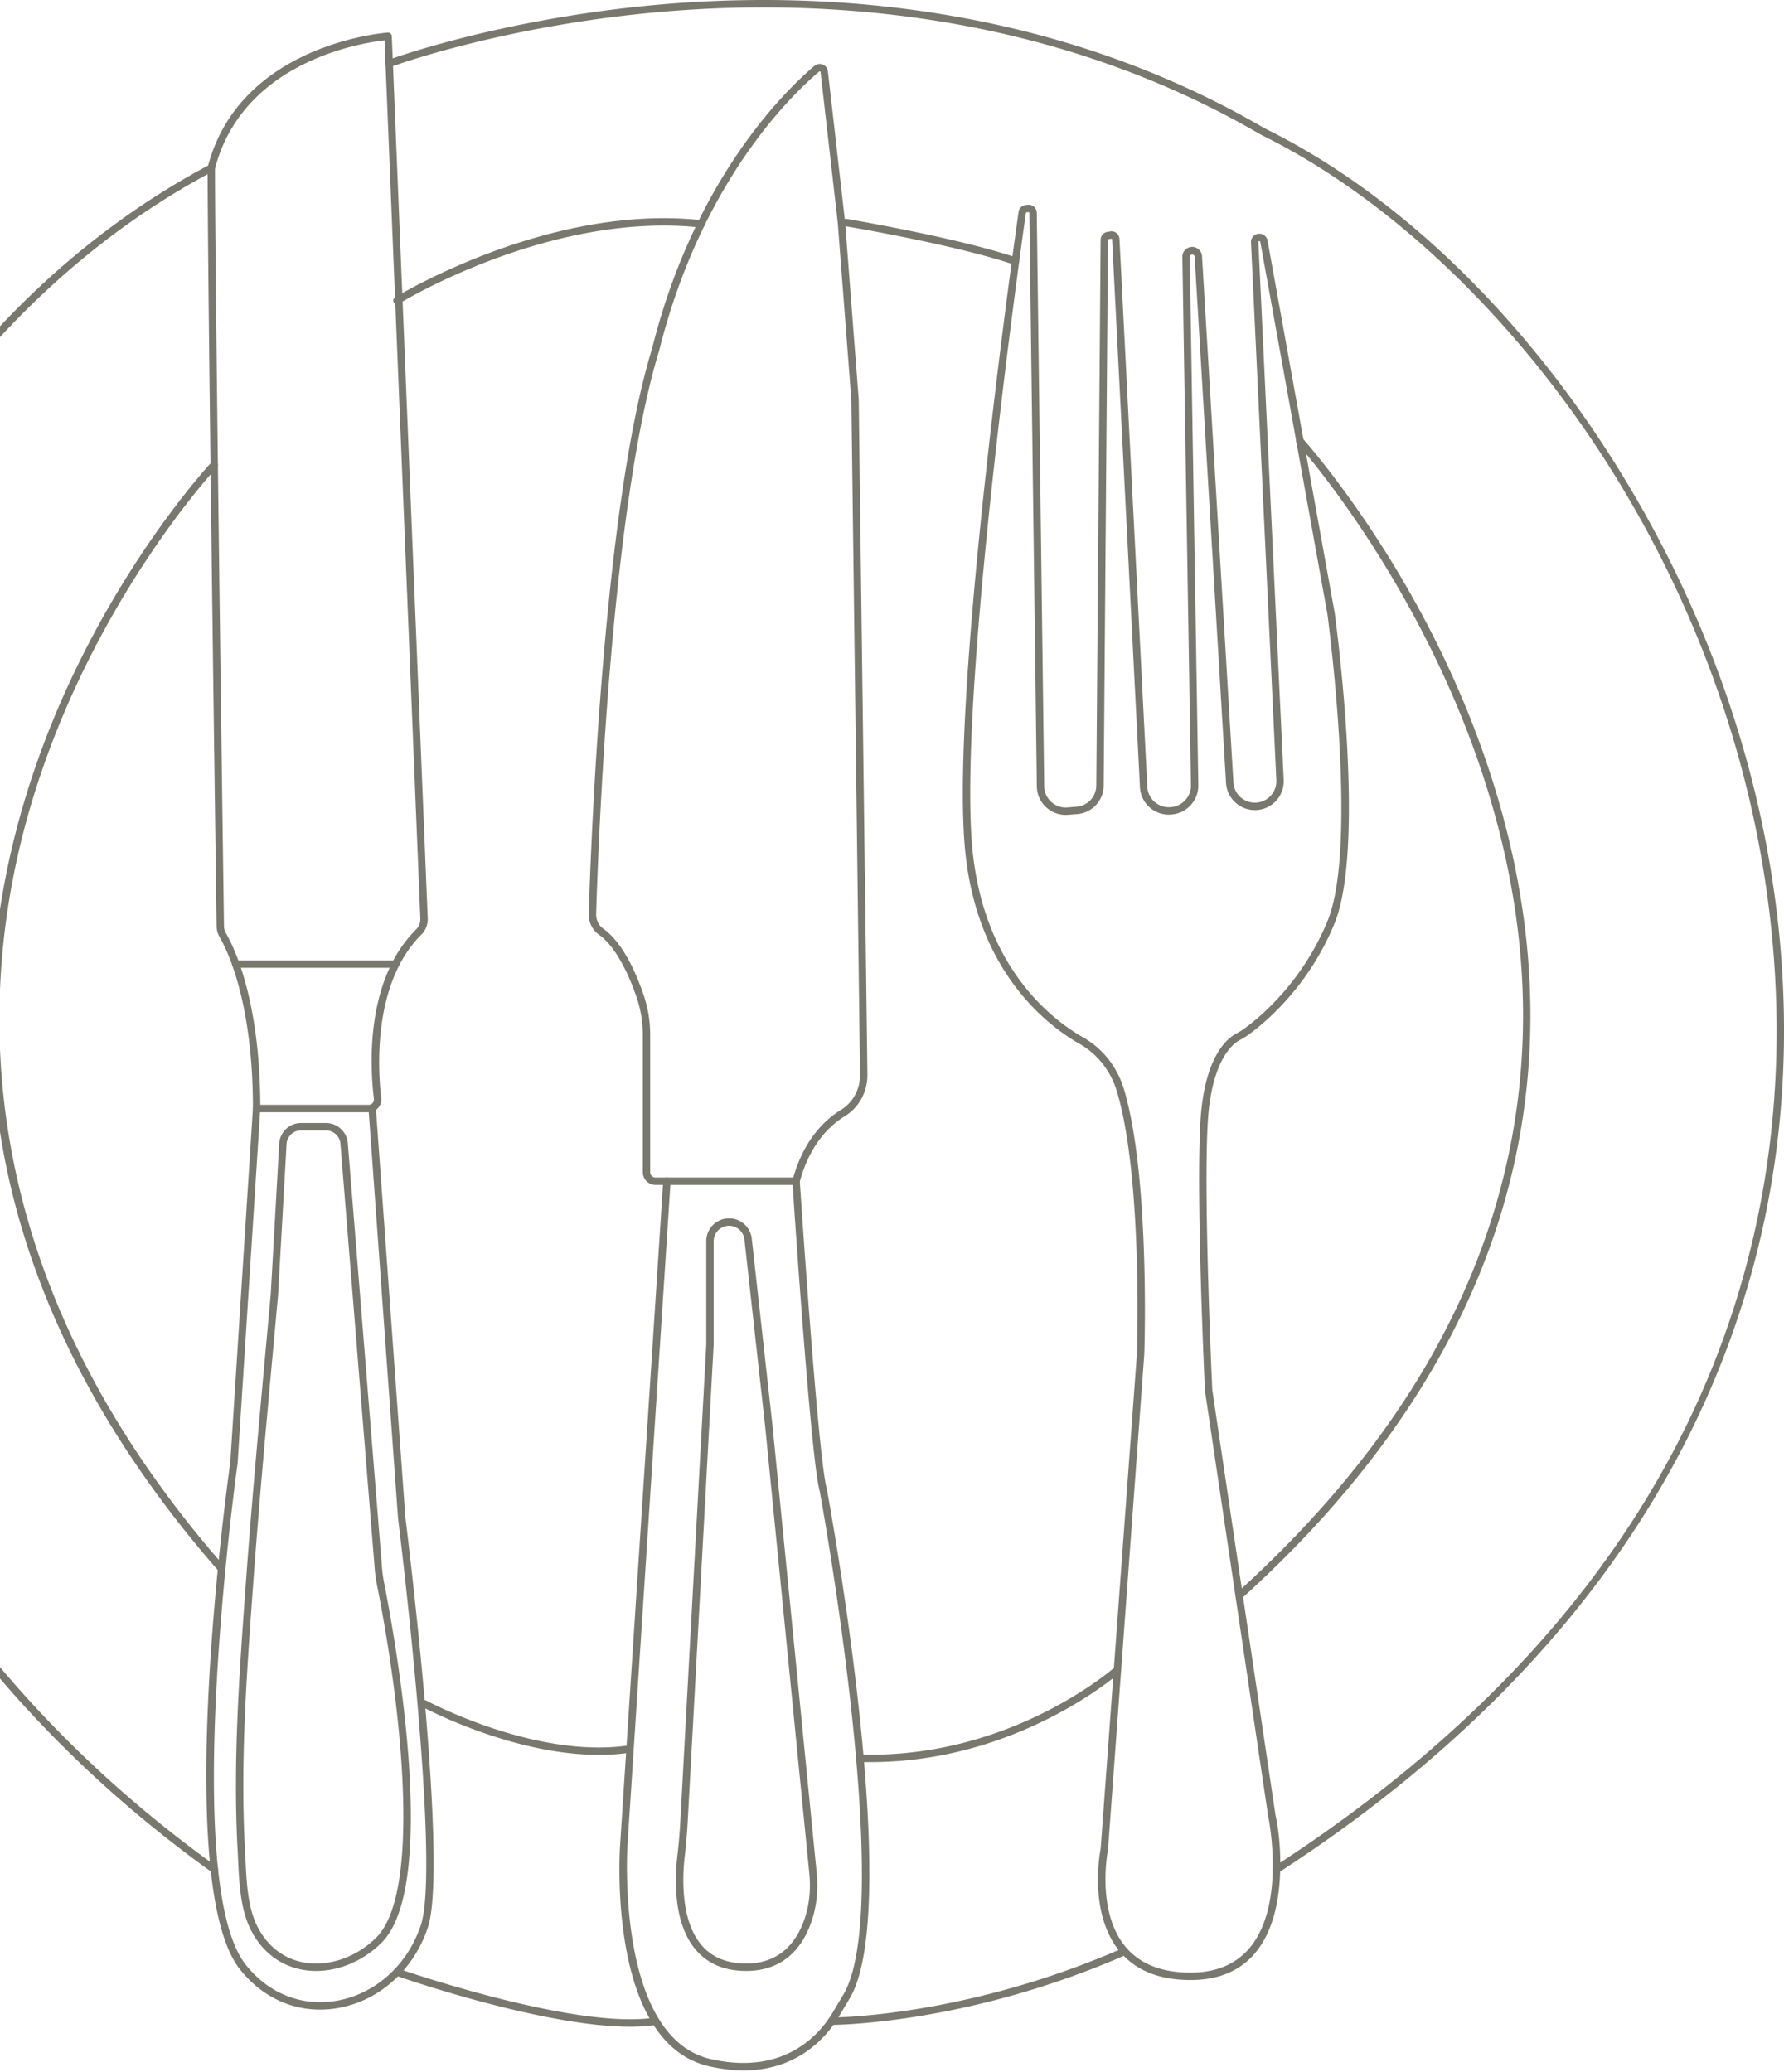 <svg xmlns="http://www.w3.org/2000/svg" width="167" height="194" fill="none"><g fill="#403E31" opacity=".7"><path d="M111.441 185.376c-2.948 0-5.19-.919-6.665-2.731-2.861-3.515-1.833-9.11-1.742-9.573l3.394-46.344c.005-.151.554-16.45-1.875-24.551-.575-1.917-1.823-3.5-3.514-4.46-2.9-1.646-9.754-6.751-10.736-18.577-1.209-14.53 4.404-54.767 5.048-59.307a.747.747 0 0 1 .69-.644l.204-.015a.755.755 0 0 1 .807.741l.697 53.695a2 2 0 0 0 .655 1.462c.414.38.95.565 1.511.522l.854-.066a2.001 2.001 0 0 0 1.856-1.994l.405-51.085a.752.752 0 0 1 .626-.737l.261-.045a.75.75 0 0 1 .877.705l2.606 51.29c.028.552.274 1.056.69 1.42.417.362.948.536 1.501.484l.065-.005a2.023 2.023 0 0 0 1.829-2.041l-.803-49.447a.92.92 0 0 1 1.84-.069l2.939 49.251c.032.549.279 1.05.696 1.408a2.012 2.012 0 0 0 3.321-1.624l-2.372-50.337A.78.78 0 0 1 118.3 22c.188.117.318.31.357.527l6.28 34.83c.124.904 2.951 21.884-.02 29.119-2.407 5.859-6.43 9.225-8.048 10.4a7.613 7.613 0 0 1-.848.52c-.608.33-2.62 1.86-2.962 7.685-.418 7.13.417 24.882.425 25.06l5.92 39.829c.383 1.596.926 6.389-.376 10.095-1.239 3.525-3.791 5.312-7.586 5.312h-.001zM96.301 19.864h-.006l-.204.016a.058.058 0 0 0-.056.05c-.643 4.532-6.246 44.697-5.044 59.152.955 11.496 7.583 16.44 10.388 18.032 1.847 1.047 3.209 2.774 3.835 4.863 2.462 8.211 1.91 24.623 1.904 24.788l-3.396 46.379a.31.31 0 0 1-.006.044c-.012.057-1.119 5.687 1.597 9.021 1.337 1.642 3.399 2.474 6.127 2.474 2.552 0 4.501-.887 5.792-2.636 2.713-3.676 1.842-10.013 1.531-11.766a.308.308 0 0 1-.021-.065c-.064-.289-.102-.462-.088-.582l-5.858-39.427c-.012-.213-.848-18.002-.428-25.169.353-6.014 2.441-7.775 3.323-8.253.253-.138.521-.29.771-.471 1.57-1.14 5.475-4.41 7.814-10.104 2.901-7.062.007-28.53-.022-28.746l-6.278-34.815a.09.09 0 0 0-.042-.062.091.091 0 0 0-.139.082l2.371 50.337a2.7 2.7 0 0 1-4.461 2.182 2.694 2.694 0 0 1-.936-1.892l-2.938-49.25a.227.227 0 0 0-.193-.213.228.228 0 0 0-.266.23l.803 49.445a2.718 2.718 0 0 1-2.459 2.742l-.065.006a2.682 2.682 0 0 1-2.015-.652 2.685 2.685 0 0 1-.926-1.908l-2.607-51.289a.062.062 0 0 0-.022-.044.06.06 0 0 0-.049-.013l-.261.044a.062.062 0 0 0-.051.06l-.404 51.085a2.69 2.69 0 0 1-2.495 2.68l-.853.066a2.673 2.673 0 0 1-2.03-.701 2.686 2.686 0 0 1-.88-1.965l-.697-53.695a.059.059 0 0 0-.02-.044.06.06 0 0 0-.04-.016zm-21.778 91.072H61.368a1.197 1.197 0 0 1-1.195-1.197v-12.83c0-1.218-.193-2.403-.573-3.52-.567-1.663-1.78-4.64-3.537-5.885-.618-.439-.972-1.172-.949-1.962.187-6.22 1.35-38 5.924-52.898 4.005-16.06 12.65-24.326 15.205-26.477a.763.763 0 0 1 .776-.125.774.774 0 0 1 .481.631l1.61 14.123 1.275 16.602.814 63.197c.02 1.598-.784 3.091-2.101 3.896-1.413.864-3.296 2.639-4.241 6.188a.346.346 0 0 1-.334.257zM76.733 6.68a.072.072 0 0 0-.046.018C74.173 8.815 65.662 16.954 61.703 32.83c-4.553 14.83-5.713 46.53-5.898 52.733-.017.557.228 1.071.657 1.375 1.82 1.29 3.066 4.1 3.792 6.228a11.58 11.58 0 0 1 .61 3.743v12.83c0 .278.226.505.504.505H74.26c1.025-3.6 2.991-5.435 4.478-6.344 1.109-.678 1.787-1.941 1.77-3.295l-.813-63.175-1.272-16.568-1.61-14.11a.078.078 0 0 0-.05-.067.077.077 0 0 0-.029-.006z"/><path d="M69.615 193.836c-.984 0-2.06-.118-3.232-.385-9.515-2.168-8.384-20.021-8.331-20.78l4.032-62.103a.345.345 0 1 1 .69.045l-4.033 62.105c-.012.182-1.145 18.021 7.795 20.058 7.146 1.628 10.435-2.627 11.517-4.532.16-.281.327-.558.494-.835.148-.244.295-.488.438-.735 4.833-8.4-2.184-46.709-2.256-47.095-.841-2.947-2.482-27.905-2.551-28.966a.346.346 0 1 1 .69-.045c.016.259 1.704 25.945 2.533 28.853.301 1.618 7.142 38.98 2.182 47.599-.145.251-.295.5-.445.748-.164.272-.328.543-.485.819-.98 1.724-3.645 5.248-9.038 5.248v.001z"/><path d="M69.854 184.525c-1.968 0-3.53-.634-4.64-1.884-2.187-2.464-2.069-6.642-1.804-8.913.125-1.071.217-2.146.274-3.195l2.43-44.649v-9.671a2.136 2.136 0 0 1 4.26-.237l1.945 17.545 4.13 41.819c.154 1.554.008 3.036-.434 4.403-.705 2.182-2.347 4.782-6.16 4.782zm-1.603-69.761c-.798 0-1.446.65-1.446 1.449v9.69l-2.43 44.668a52.583 52.583 0 0 1-.279 3.238c-.202 1.735-.448 6.026 1.635 8.372.973 1.096 2.36 1.652 4.123 1.652 3.399 0 4.869-2.341 5.503-4.303.413-1.276.549-2.663.405-4.122l-4.13-41.814-1.945-17.541a1.445 1.445 0 0 0-1.436-1.289zm-33.749-10.633h-10.48a.346.346 0 0 1-.345-.347c0-9.953-2.388-14.804-3.12-16.054a2.05 2.05 0 0 1-.281-1.004c-.087-6.172-.842-60.595-.842-70.995a.35.35 0 0 1 .01-.086C22.445 4.05 36.17 3.059 36.309 3.05a.346.346 0 0 1 .367.332l3.363 82.596a2.043 2.043 0 0 1-.597 1.528c-4.636 4.612-4.045 12.868-3.754 15.288a1.193 1.193 0 0 1-1.185 1.337zm-10.134-.693h10.134c.147 0 .28-.06.378-.17a.491.491 0 0 0 .121-.391c-.385-3.204-.772-11.162 3.953-15.863.265-.264.41-.632.394-1.008l-3.349-82.23c-2.128.237-13.246 1.957-15.874 12 .002 10.504.756 64.778.842 70.94.003.235.065.458.186.664.745 1.273 3.159 6.163 3.214 16.058z"/><path d="M37.036 90.609H22.068a.346.346 0 0 1 0-.693h14.968a.346.346 0 0 1 0 .693zm-7.079 97.537c-2.876 0-5.536-1.315-7.479-3.75-6.404-8.024-1.148-45.874-.921-47.482l2.12-33.153a.346.346 0 1 1 .689.045l-2.122 33.179c-.058.417-5.445 39.187.774 46.978 2.163 2.71 5.274 3.929 8.54 3.346 3.598-.643 6.601-3.351 7.837-7.067 1.889-5.68-2.096-37.807-2.137-38.131l-2.76-38.302a.347.347 0 0 1 .32-.371.343.343 0 0 1 .369.32l2.759 38.284c.164 1.311 4.043 32.591 2.104 38.418-1.315 3.957-4.523 6.843-8.37 7.531a9.744 9.744 0 0 1-1.723.154v.001z"/><path d="M29.589 184.526a7.1 7.1 0 0 1-1.186-.098c-2.184-.368-3.956-1.745-4.987-3.877-.916-1.893-1.029-4.315-1.129-6.451a97.632 97.632 0 0 0-.044-.894c-.449-8.112.149-16.384.726-24.383l.037-.513c.523-7.244 1.194-14.595 1.843-21.705.166-1.809.33-3.618.494-5.427l.793-14.106a2.045 2.045 0 0 1 2.04-1.932h2.346c1.056 0 1.95.827 2.036 1.882l3.207 39.784c.038.474.105.954.199 1.426.923 4.652 5.25 28.136-.236 33.639-1.688 1.694-3.955 2.655-6.139 2.655zm-1.414-78.694c-.717 0-1.31.562-1.35 1.279l-.793 14.112v.011a4548.32 4548.32 0 0 1-.495 5.434c-.649 7.107-1.32 14.455-1.842 21.692l-.037.513c-.576 7.978-1.171 16.227-.725 24.295.016.292.03.592.045.9.096 2.07.206 4.416 1.06 6.181.931 1.925 2.522 3.166 4.48 3.497 2.305.386 4.88-.517 6.721-2.364 4.062-4.075 2.564-20.331.047-33.014a13.304 13.304 0 0 1-.21-1.506l-3.207-39.784a1.36 1.36 0 0 0-1.347-1.246h-2.347zm-8.104 69.541a.348.348 0 0 1-.2-.064c-29.798-21.368-45.725-53.644-43.699-88.555 1.757-30.272 18.81-58.27 43.445-71.328a.345.345 0 1 1 .323.612C-4.486 28.985-21.395 56.759-23.138 86.794c-2.012 34.669 13.81 66.725 43.41 87.951a.348.348 0 0 1-.2.629v-.001zm99.423 0a.346.346 0 0 1-.188-.637c41.076-26.632 48.158-59.962 46.865-83.233-2.056-37.01-25.568-67.6-47.732-78.687a14.114 14.114 0 0 1-.725-.39C97.889.98 76.876-.083 62.74 1.04 47.42 2.26 36.663 6.233 36.556 6.273a.345.345 0 1 1-.241-.65c.108-.04 10.954-4.047 26.37-5.273C76.92-.783 98.08.29 118.06 11.827c.226.13.455.253.688.37 11.988 5.997 23.439 16.963 32.244 30.88 9.453 14.94 14.941 31.672 15.869 48.388.864 15.561-2.255 30.336-9.271 43.917-7.916 15.323-20.671 28.76-37.908 39.936a.348.348 0 0 1-.188.055z"/><path d="M20.629 147.093a.346.346 0 0 1-.26-.118C9.582 134.605 2.84 121.454.328 107.886c-2.01-10.86-1.327-22.003 2.027-33.123 5.707-18.919 17.349-31.38 17.466-31.504a.347.347 0 0 1 .502.476c-.116.123-11.66 12.484-17.315 31.254-5.212 17.3-6.34 43.753 17.88 71.529a.348.348 0 0 1-.26.574v.001zm95.482 2.553a.347.347 0 0 1-.232-.603c16.772-15.209 25.729-32.339 26.621-50.913 1.508-31.408-20.872-56.398-21.098-56.647a.347.347 0 0 1 .51-.467c.057.064 5.772 6.395 11.218 16.55 5.028 9.377 10.855 24.031 10.059 40.597-.9 18.765-9.933 36.056-26.847 51.393a.34.34 0 0 1-.232.09h.001zm-60.05 14.651c-8.138 0-16.41-4.434-16.501-4.484a.346.346 0 0 1 .33-.608c.1.054 10.19 5.461 18.882 4.215a.345.345 0 1 1 .098.685c-.926.133-1.866.192-2.809.192zm25.412.678c-.338 0-.678-.005-1.02-.015a.346.346 0 0 1 .01-.692h.01c14.129.417 23.808-8.109 23.905-8.195a.345.345 0 1 1 .46.517c-.095.086-9.52 8.385-23.365 8.385zm-3.63 24.6h-.007a.346.346 0 0 1 .002-.692h.008c.331 0 12.6-.066 27.298-6.502a.348.348 0 0 1 .455.179.347.347 0 0 1-.179.456c-14.824 6.492-27.22 6.559-27.577 6.559zm-18.869.171c-8.162 0-21.311-4.568-21.926-4.783a.347.347 0 0 1 .228-.655c.165.058 16.608 5.772 24.055 4.58a.347.347 0 0 1 .11.684c-.748.12-1.579.174-2.467.174zM37.162 28.484a.346.346 0 0 1-.182-.64c.142-.089 14.353-8.797 28.7-7.228.19.02.327.191.306.382a.345.345 0 0 1-.38.306c-14.108-1.544-28.122 7.041-28.263 7.129a.343.343 0 0 1-.181.052zM95.065 24.8a.345.345 0 0 1-.11-.018c-5.6-1.887-15.72-3.588-15.822-3.605a.346.346 0 0 1 .113-.683c.103.017 10.278 1.728 15.929 3.631a.347.347 0 0 1-.11.675z"/></g></svg>